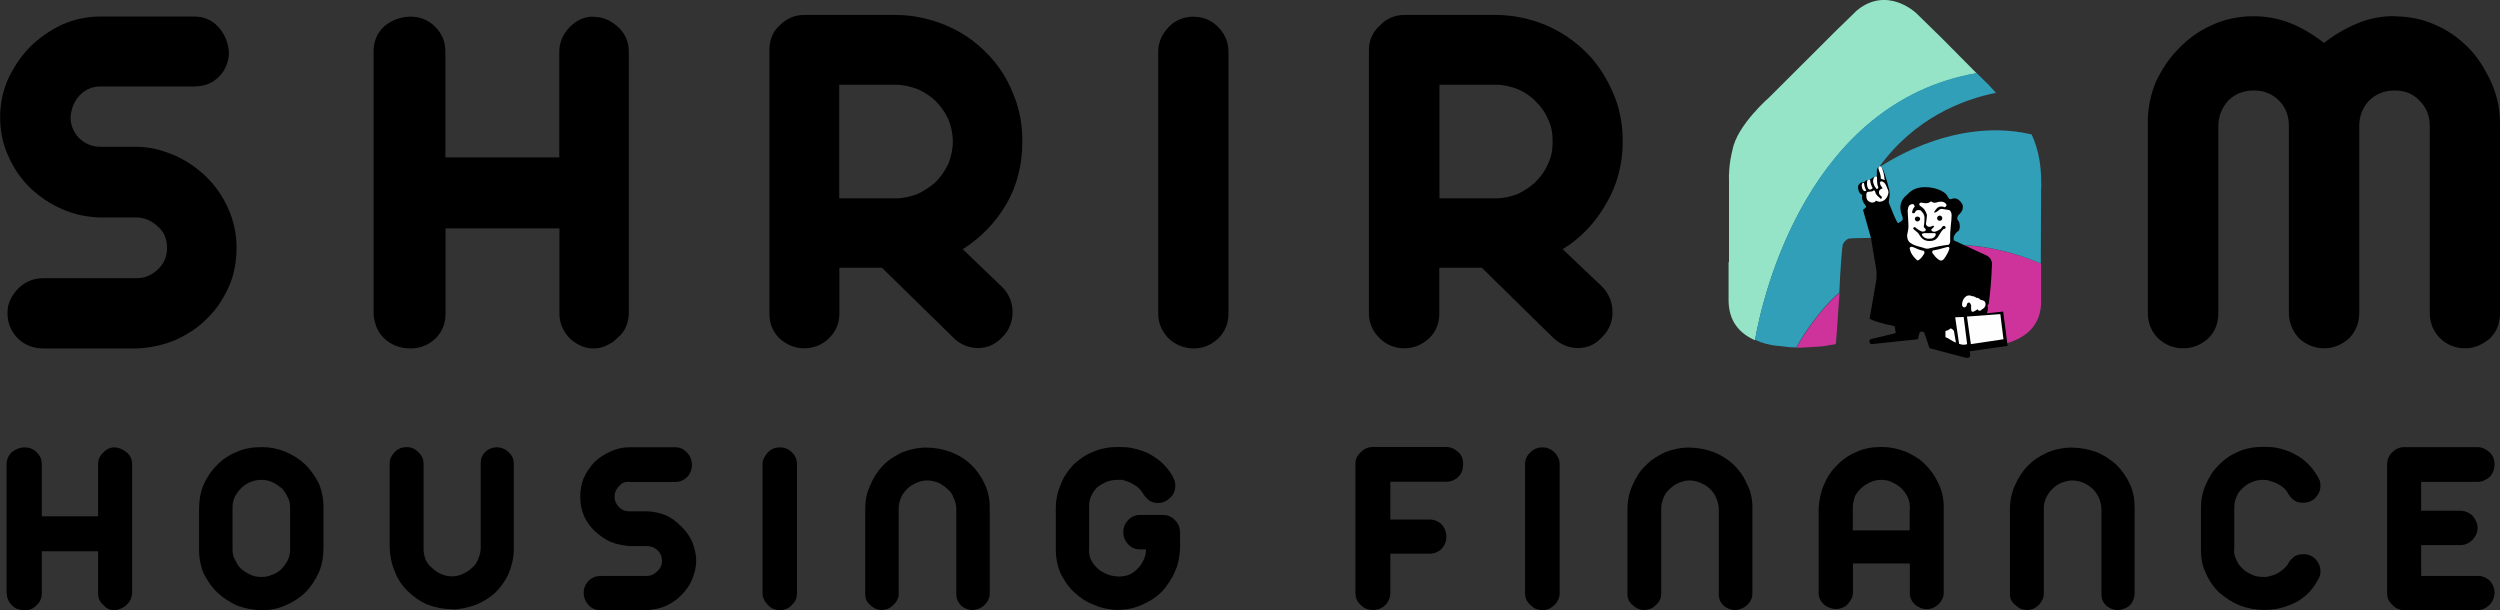 <svg xmlns="http://www.w3.org/2000/svg" id="b" viewBox="0 0 174.06 42.48"><rect x="0" y="0" width="174.06" height="42.48" fill="#333333" stroke="none"/><defs><style>.d,.e,.f,.g,.h,.i{stroke-width:0px;}.d,.i{fill-rule:evenodd;}.e{fill:#309fb7;}.g{fill:#95e4c8;}.h{fill:#ce339c;}.i{fill:#fefefe;}</style></defs><g id="c"><path class="f" d="M7.01,6.02c-.58,0-1.04.19-1.47.62-.39.43-.6.96-.63,1.58.02.55.24,1.03.63,1.43.43.38.89.57,1.47.57h2.47c.92,0,1.77.22,2.61.57.85.36,1.57.86,2.23,1.48.68.65,1.19,1.41,1.57,2.25.39.89.58,1.77.58,2.73s-.17,1.87-.53,2.7c-.39.84-.85,1.58-1.5,2.2-.63.65-1.35,1.12-2.2,1.51-.85.36-1.79.57-2.76.6H3.02c-.73,0-1.33-.26-1.77-.69-.48-.48-.73-1.08-.73-1.79,0-.64.27-1.19.73-1.67.46-.48,1.06-.74,1.77-.74h6.46c.58,0,1.06-.19,1.5-.6.44-.41.65-.91.65-1.51s-.19-1.1-.63-1.48c-.43-.41-.92-.62-1.47-.64h-2.52c-.92-.02-1.79-.19-2.66-.57-.85-.36-1.57-.86-2.22-1.46-.63-.62-1.16-1.34-1.52-2.18-.41-.86-.6-1.77-.6-2.77,0-.88.17-1.77.53-2.61.39-.84.89-1.6,1.52-2.25.63-.64,1.4-1.17,2.25-1.58.85-.38,1.74-.57,2.71-.57h6.48c.65,0,1.21.21,1.67.69.46.48.7,1.08.77,1.77,0,.67-.24,1.27-.68,1.72-.48.48-1.06.69-1.77.69h-6.48Z"></path><path class="f" d="M41.29,1.17c.63,0,1.19.21,1.72.69.51.45.77,1.05.77,1.75v18.24c0,.31-.07.57-.19.89-.12.29-.31.55-.58.76-.22.26-.51.43-.82.57-.27.14-.58.19-.89.19-.6,0-1.14-.26-1.62-.69-.46-.48-.73-1.05-.73-1.72v-5.95h-7.93v5.95c0,.67-.22,1.24-.7,1.72-.46.43-1.04.69-1.72.69-.75,0-1.35-.24-1.84-.69-.48-.45-.7-1.05-.75-1.72V3.6c0-.77.27-1.34.77-1.79.53-.43,1.14-.65,1.81-.65s1.26.24,1.72.72c.48.48.7,1.05.7,1.72v7.36h7.93V3.6c0-.67.27-1.24.73-1.72.48-.48,1.02-.72,1.62-.72Z"></path><path class="f" d="M61.39,18.64h-2.95v3.2c0,.67-.24,1.24-.73,1.72-.44.43-1.04.69-1.72.69s-1.23-.26-1.72-.69c-.48-.48-.7-1.05-.7-1.72V3.48c0-.67.22-1.27.7-1.7.48-.48,1.04-.74,1.72-.74h6.36c1.21,0,2.37.26,3.43.69,1.09.45,2.04,1.08,2.84,1.89.8.79,1.45,1.72,1.88,2.82.47,1.05.68,2.18.68,3.4,0,1.6-.36,3.06-1.1,4.35-.78,1.32-1.79,2.37-3.05,3.16l2.76,2.65c.47.48.71,1.08.71,1.74s-.24,1.27-.73,1.75c-.46.48-1,.74-1.67.74s-1.28-.26-1.74-.74l-4.96-4.85ZM66.34,9.84c0-.53-.12-1.05-.31-1.53-.22-.48-.51-.88-.85-1.24-.39-.38-.81-.65-1.28-.86-.51-.19-1.01-.31-1.55-.31h-3.92v7.91h3.92c.54,0,1.04-.12,1.55-.31.48-.24.9-.5,1.28-.86.34-.36.63-.77.85-1.24.19-.48.31-1,.31-1.55Z"></path><path class="f" d="M83.13,1.17c.66,0,1.21.24,1.69.72.47.48.71,1.05.71,1.72v18.24c0,.67-.24,1.24-.71,1.72-.48.43-1.03.69-1.69.69-.7,0-1.3-.26-1.76-.69-.46-.48-.73-1.05-.73-1.72V3.6c0-.67.27-1.24.73-1.72.46-.48,1.06-.72,1.76-.72Z"></path><path class="f" d="M103.16,18.64h-2.95v3.2c0,.67-.22,1.24-.71,1.72-.49.43-1.03.69-1.72.69s-1.27-.26-1.71-.69c-.49-.48-.76-1.05-.76-1.72V3.48c0-.67.27-1.27.76-1.7.44-.48,1.03-.74,1.71-.74h6.37c1.2,0,2.37.26,3.43.69,1.06.45,2.01,1.08,2.83,1.89.81.79,1.4,1.72,1.89,2.82.46,1.05.68,2.18.68,3.4,0,1.6-.39,3.06-1.16,4.35-.75,1.32-1.74,2.37-3.02,3.16l2.79,2.65c.44.48.68,1.08.68,1.74s-.24,1.27-.75,1.75c-.42.48-.97.74-1.65.74s-1.25-.26-1.76-.74l-4.94-4.85ZM108.1,9.84c0-.53-.07-1.05-.32-1.53-.19-.48-.48-.88-.85-1.24-.36-.38-.77-.65-1.25-.86-.49-.19-1-.31-1.52-.31h-3.94v7.91h3.94c.53,0,1.03-.12,1.52-.31.49-.24.9-.5,1.25-.86.37-.36.66-.77.85-1.24.25-.48.32-1,.32-1.55Z"></path><path class="f" d="M166.72,1.14c1,0,1.94.19,2.79.57.9.38,1.64.91,2.32,1.58.66.67,1.16,1.46,1.57,2.34.42.89.64,1.82.66,2.82v13.32c0,.72-.22,1.32-.7,1.79-.52.43-1.06.69-1.72.69-.71,0-1.3-.26-1.74-.69-.49-.48-.73-1.08-.73-1.79v-13.01c0-.69-.24-1.29-.73-1.77-.46-.48-1.03-.69-1.72-.69s-1.25.21-1.76.69c-.46.48-.7,1.08-.7,1.77v13.01c0,.72-.25,1.32-.71,1.79-.49.43-1.06.69-1.74.69s-1.25-.26-1.74-.69c-.44-.48-.71-1.08-.71-1.79v-13.01c0-.69-.21-1.29-.7-1.77-.49-.48-1.06-.69-1.74-.69s-1.28.21-1.77.69c-.43.48-.7,1.08-.7,1.77v13.01c0,.72-.22,1.32-.7,1.79-.49.43-1.04.69-1.75.69s-1.27-.26-1.74-.69c-.48-.48-.72-1.08-.72-1.79v-13.32c0-.91.19-1.84.55-2.73.42-.88.93-1.67,1.6-2.34.66-.69,1.42-1.24,2.35-1.65.9-.41,1.86-.6,2.88-.6.9,0,1.76.17,2.59.5.8.33,1.57.79,2.3,1.36.7-.55,1.45-1,2.27-1.34.83-.36,1.7-.53,2.64-.53Z"></path><path class="f" d="M7.96,31.15c.29,0,.58.12.85.34.27.21.39.5.39.84v8.97c0,.14-.05.29-.1.43-.07.14-.17.29-.29.38-.1.12-.24.19-.39.26-.17.07-.31.12-.46.12-.29,0-.56-.12-.77-.38-.27-.22-.36-.5-.36-.81v-2.92h-3.92v2.92c0,.31-.1.6-.34.81-.22.26-.51.38-.85.38-.36,0-.68-.12-.9-.36-.22-.22-.34-.5-.36-.84v-8.97c0-.36.15-.65.39-.86.27-.19.53-.31.87-.31s.63.12.85.36c.24.24.34.5.34.81v3.63h3.92v-3.63c0-.31.1-.57.36-.81.22-.24.48-.36.77-.36Z"></path><path class="f" d="M18.21,42.48c-.58,0-1.16-.12-1.69-.31-.51-.24-.97-.53-1.35-.88-.39-.36-.7-.81-.97-1.32-.22-.5-.34-1.08-.34-1.65v-2.89c0-.6.1-1.17.31-1.67.24-.53.53-.98.92-1.36.39-.41.85-.72,1.38-.93.51-.24,1.09-.34,1.74-.34.58,0,1.11.1,1.64.31.51.22.97.5,1.36.86.39.38.7.81.97,1.32.22.5.34,1.08.34,1.67v2.89c0,.57-.1,1.15-.31,1.65-.24.53-.53.98-.92,1.39-.39.38-.85.69-1.38.91-.51.24-1.06.36-1.69.36ZM20.2,35.43c0-.29-.02-.55-.15-.77-.12-.26-.24-.45-.41-.65-.22-.17-.41-.31-.65-.43-.27-.12-.51-.17-.8-.17s-.53.05-.8.17c-.22.1-.44.24-.6.41-.17.17-.31.36-.43.57-.12.26-.17.5-.17.77v2.85c0,.26.02.53.15.74.12.26.24.48.41.65.22.19.41.31.65.43.24.12.51.17.82.17.27,0,.51-.05.77-.17.22-.07.44-.22.6-.38.17-.17.31-.38.44-.6.12-.26.17-.5.17-.77v-2.82Z"></path><path class="f" d="M31.47,42.41c-.63,0-1.19-.12-1.74-.33-.51-.22-.94-.53-1.35-.93-.39-.38-.7-.84-.89-1.36-.22-.5-.34-1.08-.36-1.67v-5.88c0-.29.15-.57.36-.77.22-.24.51-.34.82-.34s.58.1.82.36c.24.21.36.48.36.79v5.93c0,.29.05.5.15.77.1.22.24.41.46.57.17.17.36.31.6.41.24.1.48.17.75.17s.56-.07.77-.17c.27-.12.46-.26.65-.43.19-.17.34-.38.43-.62.1-.24.17-.5.17-.79v-5.88c0-.31.1-.57.34-.79.22-.21.51-.31.8-.31.34.02.6.14.82.36.24.21.34.48.34.79v5.98c0,.6-.15,1.15-.36,1.67-.22.5-.56.96-.92,1.32-.41.36-.89.67-1.4.86-.53.19-1.06.31-1.62.31Z"></path><path class="f" d="M43.8,33.54c-.29,0-.51.07-.7.31-.19.19-.31.43-.31.74,0,.29.12.53.31.72.19.19.41.29.7.29h1.21c.46,0,.87.1,1.31.26.39.17.75.43,1.06.74.34.31.6.67.8,1.1.17.41.29.86.29,1.34s-.12.91-.29,1.32c-.17.41-.43.77-.75,1.08-.29.31-.68.57-1.06.74-.41.19-.87.26-1.35.31h-3.17c-.36,0-.65-.12-.87-.36-.22-.24-.34-.53-.34-.86s.12-.6.34-.84c.27-.24.53-.33.87-.33h3.17c.29,0,.53-.12.73-.31.24-.22.34-.45.34-.74,0-.31-.1-.53-.29-.72-.24-.22-.46-.31-.75-.31h-1.23c-.46-.05-.87-.12-1.31-.29-.39-.19-.75-.43-1.09-.74-.31-.31-.58-.65-.75-1.05-.19-.43-.27-.88-.27-1.36s.07-.86.24-1.29c.17-.38.43-.77.73-1.1.31-.31.7-.55,1.11-.74.44-.21.87-.31,1.33-.31h3.19c.31,0,.58.1.82.36.22.21.34.5.36.84,0,.33-.12.65-.34.88-.24.22-.51.34-.85.34h-3.19Z"></path><path class="f" d="M54.3,31.15c.34,0,.63.12.85.36.24.24.34.5.34.81v8.97c0,.31-.1.6-.34.81-.22.26-.51.38-.85.38s-.63-.12-.85-.38c-.22-.22-.36-.5-.36-.81v-8.97c0-.31.15-.57.36-.81.22-.24.51-.36.85-.36Z"></path><path class="f" d="M64.58,31.17c.56,0,1.13.12,1.64.31.54.21,1,.5,1.38.86.39.38.7.81.95,1.34.24.5.36,1.05.36,1.65v5.98c0,.31-.12.57-.34.79-.24.24-.49.33-.8.38-.34,0-.63-.12-.85-.31-.22-.24-.34-.48-.34-.79v-5.91c0-.29-.05-.53-.17-.77-.08-.24-.22-.48-.44-.65-.17-.17-.39-.31-.61-.43-.27-.1-.51-.17-.83-.17-.26,0-.51.07-.73.17-.24.1-.46.24-.63.41-.17.17-.34.36-.43.6-.1.24-.17.5-.17.74v5.93c0,.31-.1.57-.37.81-.22.24-.51.36-.82.36-.29,0-.56-.12-.8-.36-.24-.19-.34-.43-.34-.74v-5.91c0-.6.1-1.15.34-1.65.22-.55.51-1,.89-1.39.39-.41.85-.69,1.35-.93.54-.21,1.09-.33,1.72-.33Z"></path><path class="f" d="M77.84,42.48c-.61-.05-1.13-.12-1.64-.36-.54-.19-1-.5-1.38-.86-.41-.36-.7-.81-.97-1.32-.22-.5-.34-1.08-.34-1.67v-2.89c0-.57.12-1.12.34-1.65.19-.5.51-.98.9-1.39.39-.36.82-.67,1.35-.88.56-.24,1.11-.34,1.76-.34.34,0,.66.02.93.07.48.1.95.24,1.35.48.63.36,1.13.84,1.5,1.48.02.1.09.19.14.31.03.12.05.24.05.36,0,.29-.1.6-.36.84-.22.22-.51.36-.85.36-.25,0-.49-.07-.66-.22-.17-.14-.29-.29-.44-.53-.14-.22-.34-.41-.61-.55-.19-.12-.43-.21-.75-.31h-.34c-.29,0-.56.05-.8.14-.22.12-.44.22-.63.38-.17.17-.32.38-.42.62-.12.24-.14.48-.14.74v2.85c-.03.33.02.6.12.81.1.22.24.41.41.57.2.22.44.33.66.43.24.12.53.17.85.19.29,0,.56-.05.78-.14.19-.1.39-.22.56-.41.17-.17.31-.38.41-.6.12-.26.17-.48.17-.74h-.41c-.32,0-.61-.1-.83-.36-.22-.22-.34-.5-.34-.84s.12-.62.34-.84c.22-.24.51-.36.83-.36h1.57c.34,0,.63.12.85.36.24.22.34.5.36.84v1.1c-.02.57-.12,1.15-.36,1.65-.22.53-.54.98-.9,1.39-.39.38-.85.69-1.38.91-.51.24-1.08.36-1.69.36Z"></path><path class="f" d="M96.8,33.54v2.63h2.71c.34,0,.63.12.85.33.24.26.34.55.34.88,0,.31-.1.57-.34.84-.22.22-.51.33-.85.33h-2.71v2.7c0,.33-.1.62-.34.86-.22.24-.54.36-.88.36s-.63-.12-.85-.36c-.27-.24-.36-.53-.36-.86v-8.94c0-.31.09-.57.36-.81.22-.24.51-.38.85-.38h5.1c.34,0,.63.14.85.36.25.21.34.5.34.84s-.09.65-.34.88c-.22.22-.51.34-.85.34h-3.89Z"></path><path class="f" d="M107.4,31.15c.34,0,.58.12.85.36.21.24.34.5.34.81v8.97c0,.31-.13.6-.34.81-.27.26-.51.38-.85.38s-.64-.12-.86-.38c-.26-.22-.36-.5-.36-.81v-8.97c0-.31.1-.57.36-.81.22-.24.51-.36.86-.36Z"></path><path class="f" d="M117.68,31.17c.56,0,1.13.12,1.64.31.53.21.97.5,1.37.86.39.38.71.81.93,1.34.27.5.39,1.05.39,1.65v5.98c0,.31-.12.57-.34.79-.25.24-.49.33-.83.38-.32,0-.61-.12-.83-.31-.24-.24-.34-.48-.34-.79v-5.91c0-.29-.07-.53-.17-.77-.09-.24-.24-.48-.43-.65-.17-.17-.39-.31-.66-.43-.22-.1-.51-.17-.78-.17s-.51.07-.75.17c-.24.1-.44.24-.61.41-.19.17-.34.36-.44.6-.09.24-.17.5-.17.74v5.93c0,.31-.09.57-.36.81-.22.24-.51.36-.83.36s-.56-.12-.82-.36c-.22-.19-.34-.43-.34-.74v-5.91c0-.6.12-1.15.34-1.65.24-.55.51-1,.92-1.39.39-.41.85-.69,1.35-.93.54-.21,1.08-.33,1.72-.33Z"></path><path class="f" d="M131,31.12c.56,0,1.08.1,1.64.31.51.22,1,.5,1.35.86.39.38.71.81.95,1.32.25.5.39,1.08.39,1.67v5.98c0,.31-.12.55-.34.79-.24.22-.51.36-.83.36s-.6-.12-.82-.31c-.22-.19-.37-.48-.37-.79v-2.08h-3.96v2.03c0,.31-.15.55-.37.81-.22.22-.51.33-.82.33s-.59-.12-.83-.31c-.24-.22-.37-.48-.37-.79v-5.88c.03-.6.15-1.17.37-1.67.22-.53.51-.98.92-1.36.37-.41.85-.72,1.35-.93.54-.24,1.09-.34,1.72-.34ZM132.98,35.43c0-.29-.04-.55-.14-.77-.1-.26-.27-.45-.44-.65-.19-.17-.39-.31-.66-.43-.21-.12-.51-.17-.77-.17s-.51.05-.76.17c-.24.1-.43.24-.63.41-.17.17-.32.36-.44.57-.07.26-.14.5-.14.77v1.6h3.96v-1.51Z"></path><path class="f" d="M144.31,31.17c.58,0,1.13.12,1.67.31.51.21.95.5,1.35.86.39.38.7.81.95,1.34.24.5.34,1.05.34,1.65v5.98c0,.31-.1.57-.29.79-.25.24-.51.33-.83.38-.34,0-.61-.12-.85-.31-.24-.24-.34-.48-.34-.79v-5.91c0-.29-.07-.53-.15-.77-.12-.24-.27-.48-.44-.65-.19-.17-.38-.31-.65-.43-.24-.1-.51-.17-.78-.17s-.51.07-.78.17c-.22.1-.44.24-.61.41-.17.17-.31.36-.43.6-.12.24-.17.5-.17.74v5.93c0,.31-.12.57-.34.81-.25.24-.51.36-.83.36s-.58-.12-.83-.36c-.24-.19-.36-.43-.36-.74v-5.91c0-.6.12-1.15.34-1.65.24-.55.53-1,.92-1.39.39-.41.85-.69,1.38-.93.51-.21,1.08-.33,1.69-.33Z"></path><path class="f" d="M160.37,38.58c.32,0,.61.12.83.33.24.26.36.55.36.88,0,.12-.02.22-.05.33-.07.12-.09.22-.17.33-.34.62-.82,1.1-1.44,1.46-.66.33-1.36.55-2.13.55h-.17c-.61,0-1.16-.12-1.67-.31-.56-.24-1-.53-1.4-.88-.39-.36-.71-.81-.93-1.32-.26-.5-.36-1.08-.36-1.65v-2.89c0-.6.1-1.17.34-1.67.22-.53.51-.98.9-1.36.39-.41.85-.72,1.35-.93.54-.24,1.13-.34,1.77-.34.34,0,.63.02.92.07.49.1.95.26,1.35.5.63.34,1.13.86,1.5,1.51.05.05.07.17.14.26.03.12.05.26.05.36,0,.33-.12.6-.36.86-.22.22-.51.33-.85.33-.27,0-.49-.05-.66-.19-.17-.14-.32-.31-.41-.5-.15-.24-.34-.43-.61-.57-.19-.12-.49-.22-.8-.31-.08,0-.2-.02-.29-.02-.3,0-.59.05-.81.17-.26.1-.46.24-.63.41-.19.17-.34.36-.41.57-.12.26-.17.5-.17.77v2.85c-.05.26.02.53.12.74.1.26.24.48.44.65.17.19.39.31.65.43.22.12.51.17.83.17h.19c.37-.07.66-.17.88-.31.22-.14.44-.33.61-.55.09-.22.24-.38.39-.5.14-.14.36-.22.7-.22Z"></path><path class="f" d="M172.49,40.09c.32,0,.58.1.85.33.22.24.34.53.34.84,0,.33-.12.62-.34.84-.27.26-.53.38-.85.38h-5.1c-.32,0-.61-.12-.83-.38-.26-.22-.36-.5-.36-.84v-8.94c0-.31.1-.57.34-.81.22-.24.51-.38.85-.38h5.1c.32,0,.58.14.85.36.22.21.34.5.34.84s-.12.65-.34.88c-.27.22-.53.34-.85.34h-3.92v2.01h2.71c.34,0,.59.12.86.33.21.26.36.55.36.86,0,.33-.15.62-.36.84-.27.26-.52.36-.86.36h-2.71v2.15h3.92Z"></path><path class="h" d="M128.08,20.39c-.1,1.15-.15,2.32-.22,3.04-.02.31-.02.41-.05.5v.02s-.02,0-.05.02c-.07.02-.14.02-.34.05-.24.05-.51.1-.9.12h-.05c-.38.02-.89.07-1.4.07.42-.77,1.6-2.63,3-3.82ZM134.2,17.21s0,.02-.03.02c.15.93.35,4.73.42,6.19.02.31.02.41.07.5.05.07.12.07.39.1,1.52.24,6.87.79,7.06-2.85v-2.82c-3.04-1.27-5.71-1.48-7.91-1.15Z"></path><path class="g" d="M137.63,5.11l-2.4-2.42-1.83-1.79s-2.01-1.91-4.12-.17l-1.47,1.43-4.6,4.59s-2.3,1.99-2.59,3.71c0,0-.29.98-.24,2.25v5.52s-.03,0-.03.05v2.61c0,1.48.76,2.32,1.84,2.8.59-3.37,3.8-16.55,15.43-18.58Z"></path><path class="e" d="M142.13,13.02s-.02-.29-.02-.74c-.03-.72-.15-1.84-.66-2.92l-.22-.05c-5.53-1.17-10.45,2.39-10.45,2.39,2.52-3.51,5.9-4.78,8.2-5.24v.02l-.48-.53-.78-.77-.1-.1c-11.63,2.03-14.85,15.21-15.43,18.58.51.24,1.06.38,1.67.43h.02c.39.05.78.1,1.18.1.42-.77,1.6-2.63,3-3.82.07-1.6.19-3.18.24-3.35.1-.17.2-.34.44-.41.24-.05,3.63-.07,3.99-.07.1,0,1.23-.05,1.4.48,0,0,.02.07.02.19t.03-.02c2.2-.34,4.87-.12,7.91,1.15v-.07l.02-5.26Z"></path><path class="d" d="M130.85,11.66c.15-.05.27.1.37.45.12.36.24.77.32,1.12.02.12.04.29.02.45-.02.14-.07.34-.05.45.17.38.37,1,.63,1.41.1-.05.2-.1.29-.19.08-.05.05-.24,0-.33-.26-.65-.07-1.15.35-1.46.36-.41.77-.53,1.27-.53.56,0,1.35.22,1.55.65.02.05.07.14.17.19.12.02.46-.29.85.34.1.24.02.48-.19.69-.13.1-.17.24-.15.38,0,.07.17.07.17.53-.02.17-.07.31-.17.31-.19.17-.32.41-.24.62l2.17,1c.25.1.56.31.47.86-.03.84-.1,1.74-.22,2.56l-.08.1c.05.14.03.34-.04.55l1.13-.12.31,2.39-2.66.38c.07.17.07.31,0,.41-.05.05-.17.05-.32.02l-2.46-.65-.37-1.1c-.12-.07-.24-.07-.32,0l-.12.48-3.23.34c-.17-.02-.17-.29-.08-.34l1.77-.43-.08-.48c-.87-.19-1.57-.38-1.74-.53l.47-2.7c.02-.19.02-.45,0-.69-.15-.81-.27-1.6-.37-2.2l-.56-1.98.15-.12s.07-.07.07-.12c-.24-.31-.34-.55-.27-.79-.22-.12-.31-.33-.29-.65.1-.19.24-.26.42-.24.09-.14.21-.19.36-.12.12-.17.29-.24.46-.29,0-.02.07-.05.07-.07-.02-.34-.02-.57.17-.57Z"></path><path class="i" d="M136.61,21.27c-.02-.31.12-.53.29-.65.12-.07.29-.07.39,0,.1,0,.2.02.32.12.09-.02.17.02.26.12.22.07.39.07.37.38-.03.12-.1.24-.24.29-.1.14-.27.14-.3,0l-.29.17c-.22.05-.17-.17-.17-.41-.05-.26-.22-.29-.29-.12-.02.26-.27.31-.34.1ZM135.45,23.04c.12-.02.25-.07.34-.17.1,0,.17.07.25.17l.14.81c-.24-.07-.48-.29-.73-.38v-.43ZM136.13,22.09l.59-.02.24,1.89c-.17.07-.36.05-.56-.02l-.27-1.84ZM136.95,22.04l2.32-.17.22,1.75-2.27.34-.27-1.91ZM130.38,13.31c.12-.1.14-.05.19.07,0,.1.08.17.15.26.1.07.17.17.24.21.05,0,.07-.1.05-.17-.17-.12-.19-.17-.19-.33.02-.12.09-.17.26-.24-.09-.12-.19-.24-.19-.38.02-.12.14-.14.24-.05.1.05.17.17.29.48.05.1.08.19.05.33-.12.5-.56.67-.85.48-.1.14-.29.17-.41.1-.24-.1-.27-.26-.27-.5,0-.1.03-.19.1-.21.1-.02.29-.02.34-.05ZM129.77,12.74c-.1-.02-.12.02-.15.14,0,.31.18.53.32.38-.12-.17-.14-.38-.17-.53ZM130.21,12.55c-.17-.1-.22.02-.22.17-.02.41.17.62.39.38-.1-.19-.17-.38-.17-.55ZM130.68,12.28c-.14,0-.19.02-.24.17-.07.19,0,.43.17.65.07.1.12.07.17-.05-.14-.29-.07-.6-.1-.77ZM130.95,12.45c0-.36-.14-.55-.17-.72,0-.12.1-.21.2-.1.14.19.21.6.24.91l-.27-.1ZM133.86,17.45c-.32-.07-.44-.17-.71-.26-.09-.02-.24,0-.17.19.05.21.17.43.44.69.12.1.1.07.22,0,.17-.14.24-.26.34-.43.02-.12,0-.19-.12-.19ZM134.68,17.42c.31-.05.58-.14.85-.21.09-.05.22-.02.19.12-.05.19-.22.5-.39.72-.12.12-.24.12-.39,0-.17-.12-.29-.29-.41-.45,0-.14.02-.19.15-.17ZM133.98,16.23h.73s.07.02.07.1c-.07.22-.24.29-.43.29-.25.02-.37-.07-.49-.19-.1-.14-.03-.19.12-.19ZM133.49,15.08c.1,0,.2.05.2.17,0,.07-.1.17-.2.17-.09,0-.17-.1-.17-.17,0-.12.08-.17.17-.17ZM133.86,14.12c.22.05.39.05.58-.1.08.05.17.1.29.1.32-.1.61-.14.78.1.03.1,0,.14-.1.21-.38-.14-.55,0-.75.34.03.07.12.02.29-.1.1-.12.22-.14.29-.12l.44.07c.1,0,.2.17.2.36,0,.48-.12.91-.1,1.72.02.17-.02.24-.1.34-.46.05-.9.14-1.3.24-.15.05-.29.05-.44-.02-.27-.07-.68-.17-.87-.31-.2-.1-.29-.31-.29-.57.04-.26.12-.45.09-.79l-.05-.93c.03-.29.1-.45.39-.45.03.02.1.12.1.17-.1.12-.15.24-.17.34-.05.12.07.17.17.1.07-.17.19-.24.41-.17.15.14.27.29.27.5s0,.36-.05.6c0,.07.05.12.1.17.05.02.05.1.02.14-.05.05-.14.07-.22.07-.17-.05-.34-.17-.48-.29-.05-.07-.17,0-.15.1l.29.24c.17.14.25.6.83.6.54.02.63-.36.75-.53.05-.1.13-.19.22-.29.1-.02.15-.05.17-.12-.02-.07-.09-.14-.17-.1-.05,0-.02.02-.07.05l-.1.14c-.41.29-.6.24-.68.07l.17-.17c.08-.1-.02-.14-.07-.1-.19.1-.37.1-.46-.12.02-.19.07-.45.07-.65-.07-.24-.17-.43-.46-.62-.12-.05-.1-.31.17-.21ZM135.06,15.01c.1,0,.17.1.17.17,0,.12-.07.19-.17.19-.12,0-.19-.07-.19-.19,0-.07.07-.17.19-.17Z"></path></g></svg>
